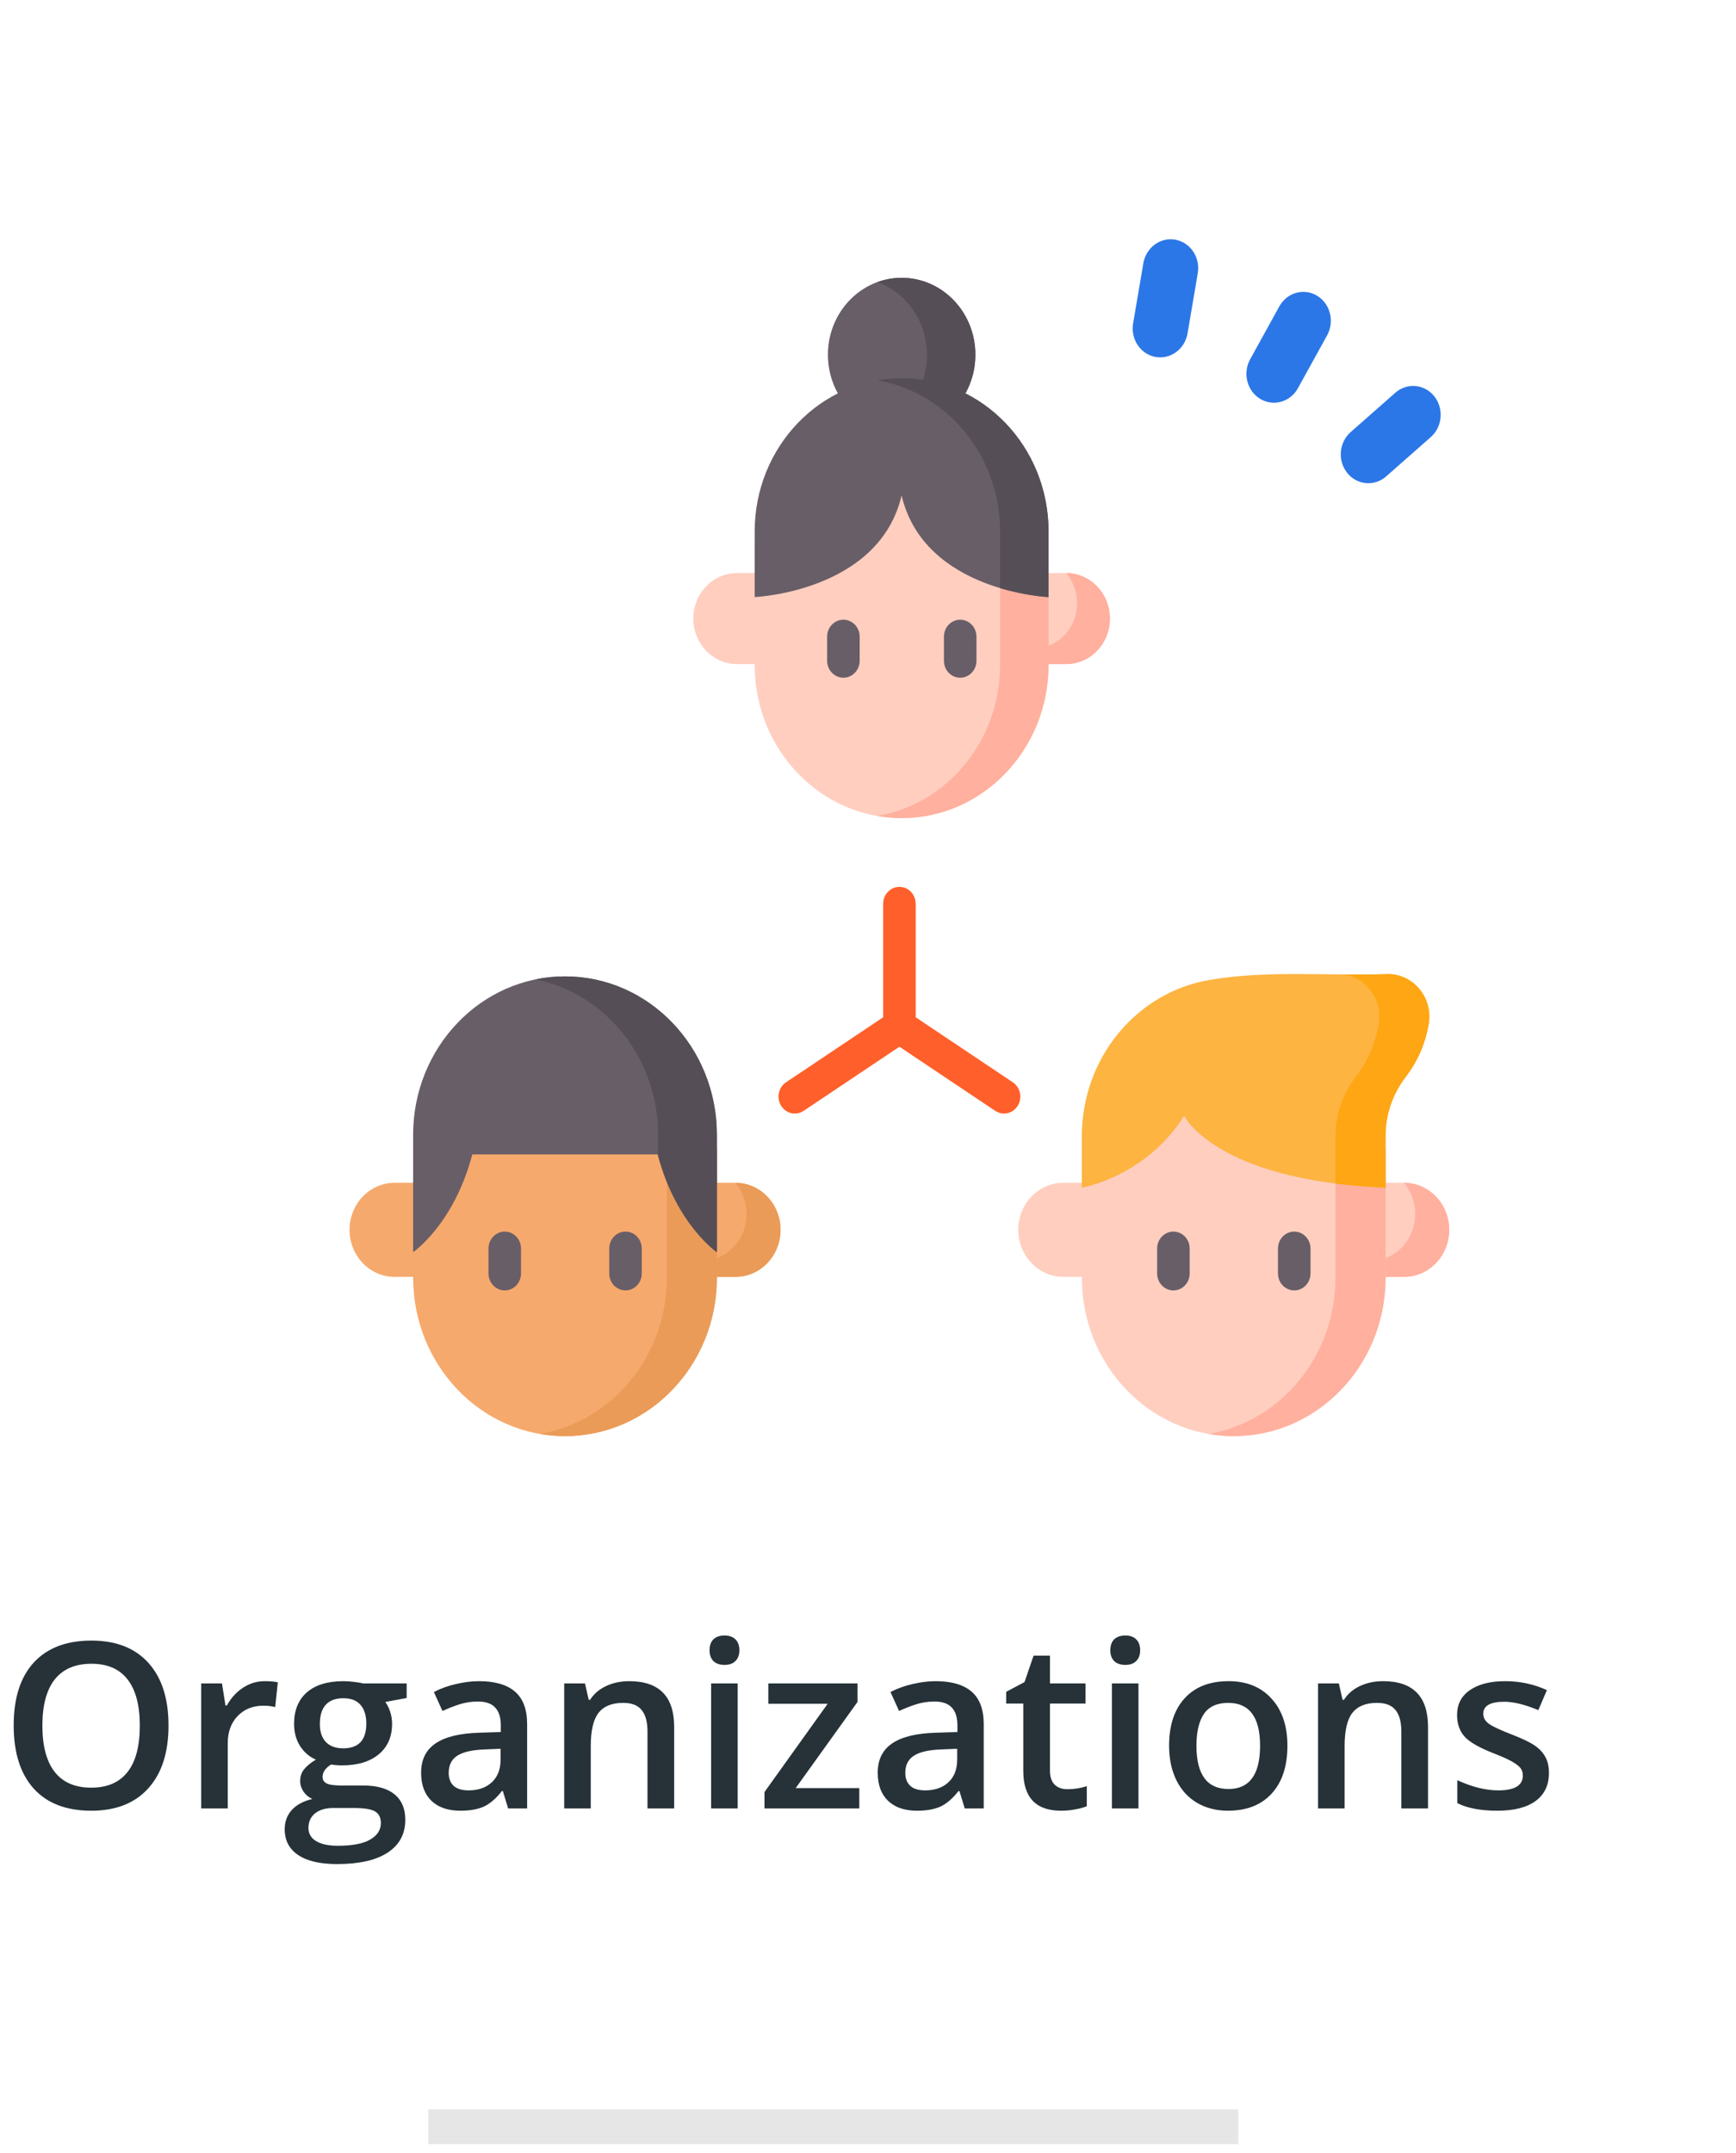 <svg width="150" height="186" viewBox="0 0 150 186" fill="none" xmlns="http://www.w3.org/2000/svg">
<line x1="37" y1="183.734" x2="107" y2="183.734" stroke="#E6E6E6" stroke-width="3"/>
<path d="M14.56 149.076C14.56 151.4 13.978 153.207 12.812 154.496C11.654 155.785 10.01 156.43 7.881 156.43C5.726 156.43 4.069 155.792 2.91 154.516C1.758 153.233 1.182 151.413 1.182 149.057C1.182 146.7 1.761 144.89 2.92 143.627C4.085 142.364 5.745 141.732 7.9 141.732C10.023 141.732 11.663 142.374 12.822 143.656C13.981 144.939 14.56 146.745 14.56 149.076ZM3.662 149.076C3.662 150.834 4.017 152.169 4.727 153.08C5.436 153.985 6.488 154.438 7.881 154.438C9.268 154.438 10.312 153.988 11.016 153.09C11.725 152.191 12.08 150.854 12.08 149.076C12.08 147.325 11.729 145.997 11.025 145.092C10.329 144.187 9.287 143.734 7.9 143.734C6.501 143.734 5.443 144.187 4.727 145.092C4.017 145.997 3.662 147.325 3.662 149.076ZM22.861 145.238C23.324 145.238 23.704 145.271 24.004 145.336L23.779 147.475C23.454 147.396 23.115 147.357 22.764 147.357C21.846 147.357 21.1 147.657 20.527 148.256C19.961 148.855 19.678 149.633 19.678 150.59V156.234H17.383V145.434H19.18L19.482 147.338H19.6C19.958 146.693 20.423 146.182 20.996 145.805C21.576 145.427 22.197 145.238 22.861 145.238ZM35.137 145.434V146.693L33.291 147.035C33.46 147.263 33.6 147.543 33.711 147.875C33.822 148.207 33.877 148.559 33.877 148.93C33.877 150.043 33.493 150.919 32.725 151.557C31.956 152.195 30.898 152.514 29.551 152.514C29.206 152.514 28.893 152.488 28.613 152.436C28.119 152.742 27.871 153.1 27.871 153.51C27.871 153.757 27.985 153.943 28.213 154.066C28.447 154.19 28.874 154.252 29.492 154.252H31.377C32.568 154.252 33.473 154.506 34.092 155.014C34.71 155.521 35.02 156.254 35.02 157.211C35.02 158.435 34.515 159.379 33.506 160.043C32.497 160.707 31.038 161.039 29.131 161.039C27.66 161.039 26.537 160.779 25.762 160.258C24.987 159.737 24.6 158.995 24.6 158.031C24.6 157.367 24.808 156.807 25.225 156.352C25.648 155.902 26.237 155.59 26.992 155.414C26.686 155.284 26.432 155.076 26.23 154.789C26.035 154.496 25.938 154.19 25.938 153.871C25.938 153.467 26.051 153.126 26.279 152.846C26.507 152.566 26.846 152.289 27.295 152.016C26.735 151.775 26.279 151.384 25.928 150.844C25.583 150.297 25.41 149.659 25.41 148.93C25.41 147.758 25.778 146.85 26.514 146.205C27.256 145.561 28.311 145.238 29.678 145.238C29.984 145.238 30.303 145.261 30.635 145.307C30.973 145.346 31.227 145.388 31.396 145.434H35.137ZM26.65 157.914C26.65 158.409 26.872 158.79 27.314 159.057C27.764 159.324 28.392 159.457 29.199 159.457C30.449 159.457 31.38 159.278 31.992 158.92C32.604 158.562 32.91 158.087 32.91 157.494C32.91 157.025 32.741 156.69 32.402 156.488C32.07 156.293 31.449 156.195 30.537 156.195H28.799C28.141 156.195 27.617 156.348 27.227 156.654C26.842 156.967 26.65 157.387 26.65 157.914ZM27.637 148.93C27.637 149.607 27.809 150.128 28.154 150.492C28.506 150.857 29.007 151.039 29.658 151.039C30.986 151.039 31.65 150.329 31.65 148.91C31.65 148.207 31.484 147.667 31.152 147.289C30.827 146.905 30.329 146.713 29.658 146.713C28.994 146.713 28.49 146.902 28.145 147.279C27.806 147.657 27.637 148.207 27.637 148.93ZM43.906 156.234L43.447 154.73H43.369C42.848 155.388 42.324 155.837 41.797 156.078C41.27 156.312 40.592 156.43 39.766 156.43C38.704 156.43 37.874 156.143 37.275 155.57C36.683 154.997 36.387 154.187 36.387 153.139C36.387 152.025 36.8 151.186 37.627 150.619C38.454 150.053 39.714 149.743 41.406 149.691L43.272 149.633V149.057C43.272 148.367 43.109 147.852 42.783 147.514C42.464 147.169 41.966 146.996 41.289 146.996C40.736 146.996 40.205 147.077 39.697 147.24C39.19 147.403 38.701 147.595 38.232 147.816L37.49 146.176C38.076 145.87 38.717 145.639 39.414 145.482C40.111 145.32 40.768 145.238 41.387 145.238C42.76 145.238 43.796 145.538 44.492 146.137C45.195 146.736 45.547 147.676 45.547 148.959V156.234H43.906ZM40.488 154.672C41.322 154.672 41.989 154.441 42.49 153.979C42.998 153.51 43.252 152.855 43.252 152.016V151.078L41.865 151.137C40.785 151.176 39.997 151.358 39.502 151.684C39.014 152.003 38.77 152.494 38.77 153.158C38.77 153.64 38.913 154.014 39.199 154.281C39.486 154.542 39.915 154.672 40.488 154.672ZM58.252 156.234H55.947V149.594C55.947 148.76 55.778 148.139 55.44 147.729C55.107 147.318 54.577 147.113 53.848 147.113C52.878 147.113 52.168 147.4 51.719 147.973C51.27 148.546 51.045 149.506 51.045 150.854V156.234H48.75V145.434H50.547L50.869 146.85H50.986C51.312 146.335 51.774 145.938 52.373 145.658C52.972 145.378 53.636 145.238 54.365 145.238C56.956 145.238 58.252 146.557 58.252 149.193V156.234ZM63.74 156.234H61.445V145.434H63.74V156.234ZM61.309 142.572C61.309 142.162 61.419 141.846 61.641 141.625C61.868 141.404 62.191 141.293 62.607 141.293C63.011 141.293 63.324 141.404 63.545 141.625C63.773 141.846 63.887 142.162 63.887 142.572C63.887 142.963 63.773 143.272 63.545 143.5C63.324 143.721 63.011 143.832 62.607 143.832C62.191 143.832 61.868 143.721 61.641 143.5C61.419 143.272 61.309 142.963 61.309 142.572ZM74.248 156.234H66.055V154.818L71.514 147.191H66.387V145.434H74.092V147.035L68.75 154.477H74.248V156.234ZM83.359 156.234L82.9 154.73H82.822C82.301 155.388 81.777 155.837 81.25 156.078C80.723 156.312 80.046 156.43 79.219 156.43C78.158 156.43 77.328 156.143 76.728 155.57C76.136 154.997 75.84 154.187 75.84 153.139C75.84 152.025 76.253 151.186 77.08 150.619C77.907 150.053 79.167 149.743 80.859 149.691L82.725 149.633V149.057C82.725 148.367 82.562 147.852 82.236 147.514C81.917 147.169 81.419 146.996 80.742 146.996C80.189 146.996 79.658 147.077 79.15 147.24C78.643 147.403 78.154 147.595 77.686 147.816L76.943 146.176C77.529 145.87 78.171 145.639 78.867 145.482C79.564 145.32 80.221 145.238 80.84 145.238C82.213 145.238 83.249 145.538 83.945 146.137C84.648 146.736 85 147.676 85 148.959V156.234H83.359ZM79.941 154.672C80.775 154.672 81.442 154.441 81.943 153.979C82.451 153.51 82.705 152.855 82.705 152.016V151.078L81.318 151.137C80.238 151.176 79.45 151.358 78.955 151.684C78.467 152.003 78.223 152.494 78.223 153.158C78.223 153.64 78.366 154.014 78.652 154.281C78.939 154.542 79.368 154.672 79.941 154.672ZM92.227 154.574C92.787 154.574 93.346 154.486 93.906 154.311V156.039C93.652 156.15 93.324 156.241 92.92 156.312C92.523 156.391 92.109 156.43 91.68 156.43C89.505 156.43 88.418 155.284 88.418 152.992V147.172H86.943V146.156L88.525 145.316L89.307 143.031H90.723V145.434H93.799V147.172H90.723V152.953C90.723 153.507 90.859 153.917 91.133 154.184C91.413 154.444 91.777 154.574 92.227 154.574ZM98.369 156.234H96.074V145.434H98.369V156.234ZM95.938 142.572C95.938 142.162 96.048 141.846 96.269 141.625C96.497 141.404 96.82 141.293 97.236 141.293C97.64 141.293 97.953 141.404 98.174 141.625C98.402 141.846 98.516 142.162 98.516 142.572C98.516 142.963 98.402 143.272 98.174 143.5C97.953 143.721 97.64 143.832 97.236 143.832C96.82 143.832 96.497 143.721 96.269 143.5C96.048 143.272 95.938 142.963 95.938 142.572ZM111.24 150.814C111.24 152.579 110.788 153.956 109.883 154.945C108.978 155.935 107.718 156.43 106.104 156.43C105.094 156.43 104.202 156.202 103.428 155.746C102.653 155.29 102.057 154.636 101.641 153.783C101.224 152.93 101.016 151.941 101.016 150.814C101.016 149.063 101.465 147.696 102.363 146.713C103.262 145.73 104.528 145.238 106.162 145.238C107.725 145.238 108.962 145.743 109.873 146.752C110.785 147.755 111.24 149.109 111.24 150.814ZM103.379 150.814C103.379 153.308 104.3 154.555 106.143 154.555C107.965 154.555 108.877 153.308 108.877 150.814C108.877 148.347 107.959 147.113 106.123 147.113C105.16 147.113 104.46 147.432 104.023 148.07C103.594 148.708 103.379 149.623 103.379 150.814ZM123.389 156.234H121.084V149.594C121.084 148.76 120.915 148.139 120.576 147.729C120.244 147.318 119.714 147.113 118.984 147.113C118.014 147.113 117.305 147.4 116.855 147.973C116.406 148.546 116.182 149.506 116.182 150.854V156.234H113.887V145.434H115.684L116.006 146.85H116.123C116.449 146.335 116.911 145.938 117.51 145.658C118.109 145.378 118.773 145.238 119.502 145.238C122.093 145.238 123.389 146.557 123.389 149.193V156.234ZM133.838 153.158C133.838 154.213 133.454 155.023 132.686 155.59C131.917 156.15 130.817 156.43 129.385 156.43C127.946 156.43 126.79 156.212 125.918 155.775V153.793C127.188 154.379 128.369 154.672 129.463 154.672C130.876 154.672 131.582 154.245 131.582 153.393C131.582 153.119 131.504 152.891 131.348 152.709C131.191 152.527 130.934 152.338 130.576 152.143C130.218 151.947 129.72 151.726 129.082 151.479C127.839 150.997 126.995 150.515 126.553 150.033C126.117 149.551 125.898 148.926 125.898 148.158C125.898 147.234 126.27 146.518 127.012 146.01C127.76 145.495 128.776 145.238 130.059 145.238C131.328 145.238 132.529 145.495 133.662 146.01L132.92 147.738C131.755 147.257 130.775 147.016 129.98 147.016C128.77 147.016 128.164 147.361 128.164 148.051C128.164 148.389 128.32 148.676 128.633 148.91C128.952 149.145 129.642 149.467 130.703 149.877C131.595 150.222 132.243 150.538 132.646 150.824C133.05 151.111 133.35 151.443 133.545 151.82C133.74 152.191 133.838 152.637 133.838 153.158Z" fill="#263238"/>
<g filter="url(#filter0_d)">
<path d="M75.513 81.501L67.12 75.885V66.083C67.12 65.273 66.491 64.617 65.715 64.617C64.938 64.617 64.309 65.273 64.309 66.083V75.885L55.916 81.501C55.263 81.939 55.073 82.845 55.492 83.527C55.761 83.963 56.214 84.201 56.676 84.201C56.936 84.201 57.199 84.126 57.434 83.969L65.715 78.428L73.995 83.969C74.23 84.126 74.493 84.201 74.753 84.201C75.216 84.201 75.669 83.963 75.937 83.527C76.356 82.845 76.166 81.939 75.513 81.501Z" fill="#FF5F2A"/>
<path d="M78.224 45.37H80.133C82.215 45.37 83.902 43.61 83.902 41.439C83.902 39.268 82.215 37.508 80.133 37.508H78.224V45.37Z" fill="#FFCEBF"/>
<path d="M83.905 41.439C83.905 43.609 82.218 45.369 80.137 45.369H78.228V43.919C79.859 43.489 81.067 41.947 81.067 40.111C81.067 39.113 80.708 38.202 80.12 37.508H80.137C81.177 37.508 82.12 37.949 82.802 38.659C83.482 39.371 83.905 40.353 83.905 41.439Z" fill="#FFB09E"/>
<path d="M53.585 45.37H51.675C49.594 45.37 47.906 43.61 47.906 41.439C47.906 39.268 49.594 37.508 51.675 37.508H53.585V45.37Z" fill="#FFCEBF"/>
<path d="M65.903 58.678C58.892 58.678 53.208 52.749 53.208 45.436V34.696L65.341 27.418L78.597 34.696V45.436C78.597 52.749 72.914 58.678 65.903 58.678Z" fill="#FFCEBF"/>
<path d="M78.602 34.696V45.438C78.602 52.749 72.918 58.678 65.907 58.678C65.193 58.678 64.494 58.616 63.813 58.496C69.828 57.457 74.415 52.004 74.415 45.438V32.397L78.602 34.696Z" fill="#FFB09E"/>
<path d="M60.875 46.549C60.099 46.549 59.47 45.892 59.47 45.083V43.003C59.47 42.193 60.099 41.537 60.875 41.537C61.651 41.537 62.28 42.193 62.28 43.003V45.083C62.28 45.892 61.651 46.549 60.875 46.549Z" fill="#685E68"/>
<path d="M70.966 46.549C70.189 46.549 69.561 45.893 69.561 45.083V43.003C69.561 42.193 70.189 41.537 70.966 41.537C71.742 41.537 72.371 42.193 72.371 43.003V45.083C72.371 45.893 71.742 46.549 70.966 46.549Z" fill="#685E68"/>
<path d="M65.907 25.291C69.425 25.291 72.278 22.315 72.278 18.645C72.278 14.975 69.425 12 65.907 12C62.388 12 59.536 14.975 59.536 18.645C59.536 22.315 62.388 25.291 65.907 25.291Z" fill="#685E68"/>
<path d="M72.278 18.645C72.278 22.314 69.426 25.29 65.907 25.29C65.174 25.29 64.469 25.161 63.813 24.921C66.305 24.019 68.091 21.549 68.091 18.645C68.091 15.741 66.305 13.271 63.813 12.369C64.469 12.129 65.174 12 65.907 12C69.426 12 72.278 14.974 72.278 18.645Z" fill="#554E56"/>
<path d="M65.903 20.676C58.892 20.676 53.208 26.604 53.208 33.917V39.581C53.208 39.581 63.939 39.131 65.903 30.804C67.867 39.131 78.597 39.581 78.597 39.581V33.917C78.597 26.604 72.914 20.676 65.903 20.676Z" fill="#685E68"/>
<path d="M78.602 33.916V39.58C78.602 39.58 76.735 39.502 74.415 38.807V33.916C74.415 27.347 69.828 21.896 63.813 20.857C64.494 20.737 65.193 20.676 65.907 20.676C72.918 20.676 78.602 26.602 78.602 33.916Z" fill="#554E56"/>
<path d="M107.351 98.311H109.325C111.476 98.311 113.221 96.492 113.221 94.248C113.221 92.003 111.476 90.184 109.325 90.184H107.351V98.311Z" fill="#FFCEBF"/>
<path d="M113.22 94.247C113.22 96.491 111.476 98.31 109.324 98.31H107.351V96.812C109.037 96.367 110.285 94.773 110.285 92.874C110.285 91.843 109.915 90.901 109.307 90.184H109.324C110.4 90.184 111.374 90.64 112.079 91.373C112.783 92.109 113.22 93.125 113.22 94.247Z" fill="#FFB09E"/>
<path d="M81.853 98.311H79.879C77.727 98.311 75.982 96.492 75.982 94.248C75.982 92.003 77.727 90.184 79.879 90.184H81.853V98.311Z" fill="#FFCEBF"/>
<path d="M94.601 112.069C87.353 112.069 81.478 105.94 81.478 98.381V87.277L94.021 79.754L107.724 87.277V98.381C107.724 105.94 101.849 112.069 94.601 112.069Z" fill="#FFCEBF"/>
<path d="M107.722 87.277V98.382C107.722 105.94 101.846 112.069 94.598 112.069C93.86 112.069 93.137 112.006 92.434 111.881C98.651 110.807 103.393 105.17 103.393 98.382V84.9L107.722 87.277Z" fill="#FFB09E"/>
<path d="M89.389 99.481C88.613 99.481 87.984 98.824 87.984 98.015V95.864C87.984 95.055 88.613 94.398 89.389 94.398C90.166 94.398 90.795 95.055 90.795 95.864V98.015C90.795 98.824 90.165 99.481 89.389 99.481Z" fill="#685E68"/>
<path d="M99.829 99.48C99.053 99.48 98.424 98.824 98.424 98.015V95.864C98.424 95.055 99.053 94.398 99.829 94.398C100.605 94.398 101.234 95.055 101.234 95.864V98.015C101.234 98.824 100.605 99.48 99.829 99.48Z" fill="#685E68"/>
<path d="M111.439 76.512C111.86 74.184 110.075 72.073 107.806 72.153C107.792 72.154 107.779 72.154 107.765 72.155C102.912 72.315 97.451 71.811 92.65 72.638C92.613 72.643 92.576 72.649 92.54 72.655C92.518 72.659 92.496 72.662 92.475 72.666L92.477 72.667C86.239 73.724 81.477 79.366 81.477 86.171V90.604C81.477 90.604 86.969 89.694 90.318 84.396C90.318 84.396 93.002 89.988 107.714 90.604V86.171V86.115C107.712 84.258 108.353 82.477 109.465 81.026C110.556 79.604 111.149 78.111 111.439 76.512Z" fill="#FDB441"/>
<path d="M111.444 76.51C111.155 78.11 110.563 79.603 109.471 81.025C108.36 82.476 107.719 84.256 107.721 86.114V90.604C106.147 90.538 104.71 90.415 103.4 90.246V86.114C103.399 84.257 104.039 82.476 105.152 81.025C106.242 79.603 106.836 78.11 107.125 76.511C107.511 74.39 106.06 72.446 104.081 72.183C105.335 72.193 106.572 72.195 107.771 72.155C107.785 72.155 107.798 72.153 107.812 72.153C110.082 72.072 111.867 74.184 111.444 76.51Z" fill="#FEA613"/>
<path d="M49.573 98.311H51.547C53.699 98.311 55.444 96.492 55.444 94.248C55.444 92.003 53.699 90.184 51.547 90.184H49.573V98.311Z" fill="#F6A96C"/>
<path d="M55.443 94.247C55.443 96.491 53.698 98.311 51.547 98.311H49.573V96.812C51.259 96.367 52.508 94.773 52.508 92.875C52.508 91.843 52.138 90.901 51.53 90.184H51.547C52.622 90.184 53.596 90.64 54.302 91.373C55.005 92.109 55.443 93.125 55.443 94.247Z" fill="#EA9B58"/>
<path d="M24.073 98.311H22.099C19.947 98.311 18.203 96.492 18.203 94.247C18.203 92.003 19.948 90.184 22.099 90.184H24.073V98.311Z" fill="#F6A96C"/>
<path d="M36.823 112.069C29.575 112.069 23.699 105.94 23.699 98.38V87.277L36.243 79.754L49.946 87.277V98.38C49.946 105.94 44.071 112.069 36.823 112.069Z" fill="#F6A96C"/>
<path d="M49.946 87.277V98.382C49.946 105.94 44.07 112.069 36.821 112.069C36.083 112.069 35.361 112.006 34.657 111.882C40.875 110.807 45.617 105.17 45.617 98.382V84.9L49.946 87.277Z" fill="#EA9B58"/>
<path d="M31.613 99.48C30.837 99.48 30.208 98.824 30.208 98.015V95.864C30.208 95.055 30.837 94.398 31.613 94.398C32.389 94.398 33.018 95.055 33.018 95.864V98.015C33.018 98.824 32.389 99.48 31.613 99.48Z" fill="#685E68"/>
<path d="M42.047 99.48C41.27 99.48 40.642 98.824 40.642 98.015V95.864C40.642 95.055 41.27 94.398 42.047 94.398C42.823 94.398 43.452 95.055 43.452 95.864V98.015C43.452 98.824 42.823 99.48 42.047 99.48Z" fill="#685E68"/>
<path d="M23.696 86.04V96.178C23.696 96.178 27.229 93.757 28.809 87.73H44.83C46.411 93.757 49.943 96.178 49.943 96.178V86.04C49.943 78.48 44.067 72.352 36.82 72.352C29.572 72.352 23.696 78.48 23.696 86.04Z" fill="#685E68"/>
<path d="M49.941 86.04V96.179C49.941 96.179 46.461 93.792 44.865 87.856V86.04C44.865 79.385 40.315 73.842 34.279 72.608C35.099 72.439 35.949 72.352 36.817 72.352C44.066 72.352 49.941 78.48 49.941 86.04Z" fill="#554E56"/>
</g>
<path d="M112.151 33.535L114.671 28.969C115.333 27.769 114.944 26.238 113.803 25.548C112.662 24.859 111.201 25.273 110.539 26.472L108.02 31.039C107.358 32.239 107.746 33.77 108.887 34.459C110.028 35.148 111.49 34.735 112.151 33.535Z" fill="#2C77E7"/>
<path d="M119.771 41.158L123.626 37.763C124.638 36.872 124.773 35.291 123.927 34.233C123.081 33.174 121.574 33.039 120.562 33.931L116.707 37.326C115.694 38.217 115.56 39.798 116.406 40.856C117.252 41.914 118.758 42.049 119.771 41.158Z" fill="#2C77E7"/>
<path d="M97.907 27.938L98.79 22.747C99.022 21.384 100.263 20.471 101.562 20.709C102.861 20.947 103.726 22.244 103.494 23.608L102.611 28.798C102.379 30.162 101.138 31.074 99.84 30.837C98.541 30.599 97.676 29.301 97.907 27.938Z" fill="#2C77E7"/>
<defs>
<filter id="filter0_d" x="6.203" y="0" width="143.018" height="148.069" filterUnits="userSpaceOnUse" color-interpolation-filters="sRGB">
<feFlood flood-opacity="0" result="BackgroundImageFix"/>
<feColorMatrix in="SourceAlpha" type="matrix" values="0 0 0 0 0 0 0 0 0 0 0 0 0 0 0 0 0 0 127 0" result="hardAlpha"/>
<feOffset dx="12" dy="12"/>
<feGaussianBlur stdDeviation="12"/>
<feColorMatrix type="matrix" values="0 0 0 0 0.94 0 0 0 0 0.94 0 0 0 0 0.94 0 0 0 1 0"/>
<feBlend mode="normal" in2="BackgroundImageFix" result="effect1_dropShadow"/>
<feBlend mode="normal" in="SourceGraphic" in2="effect1_dropShadow" result="shape"/>
</filter>
</defs>
</svg>
